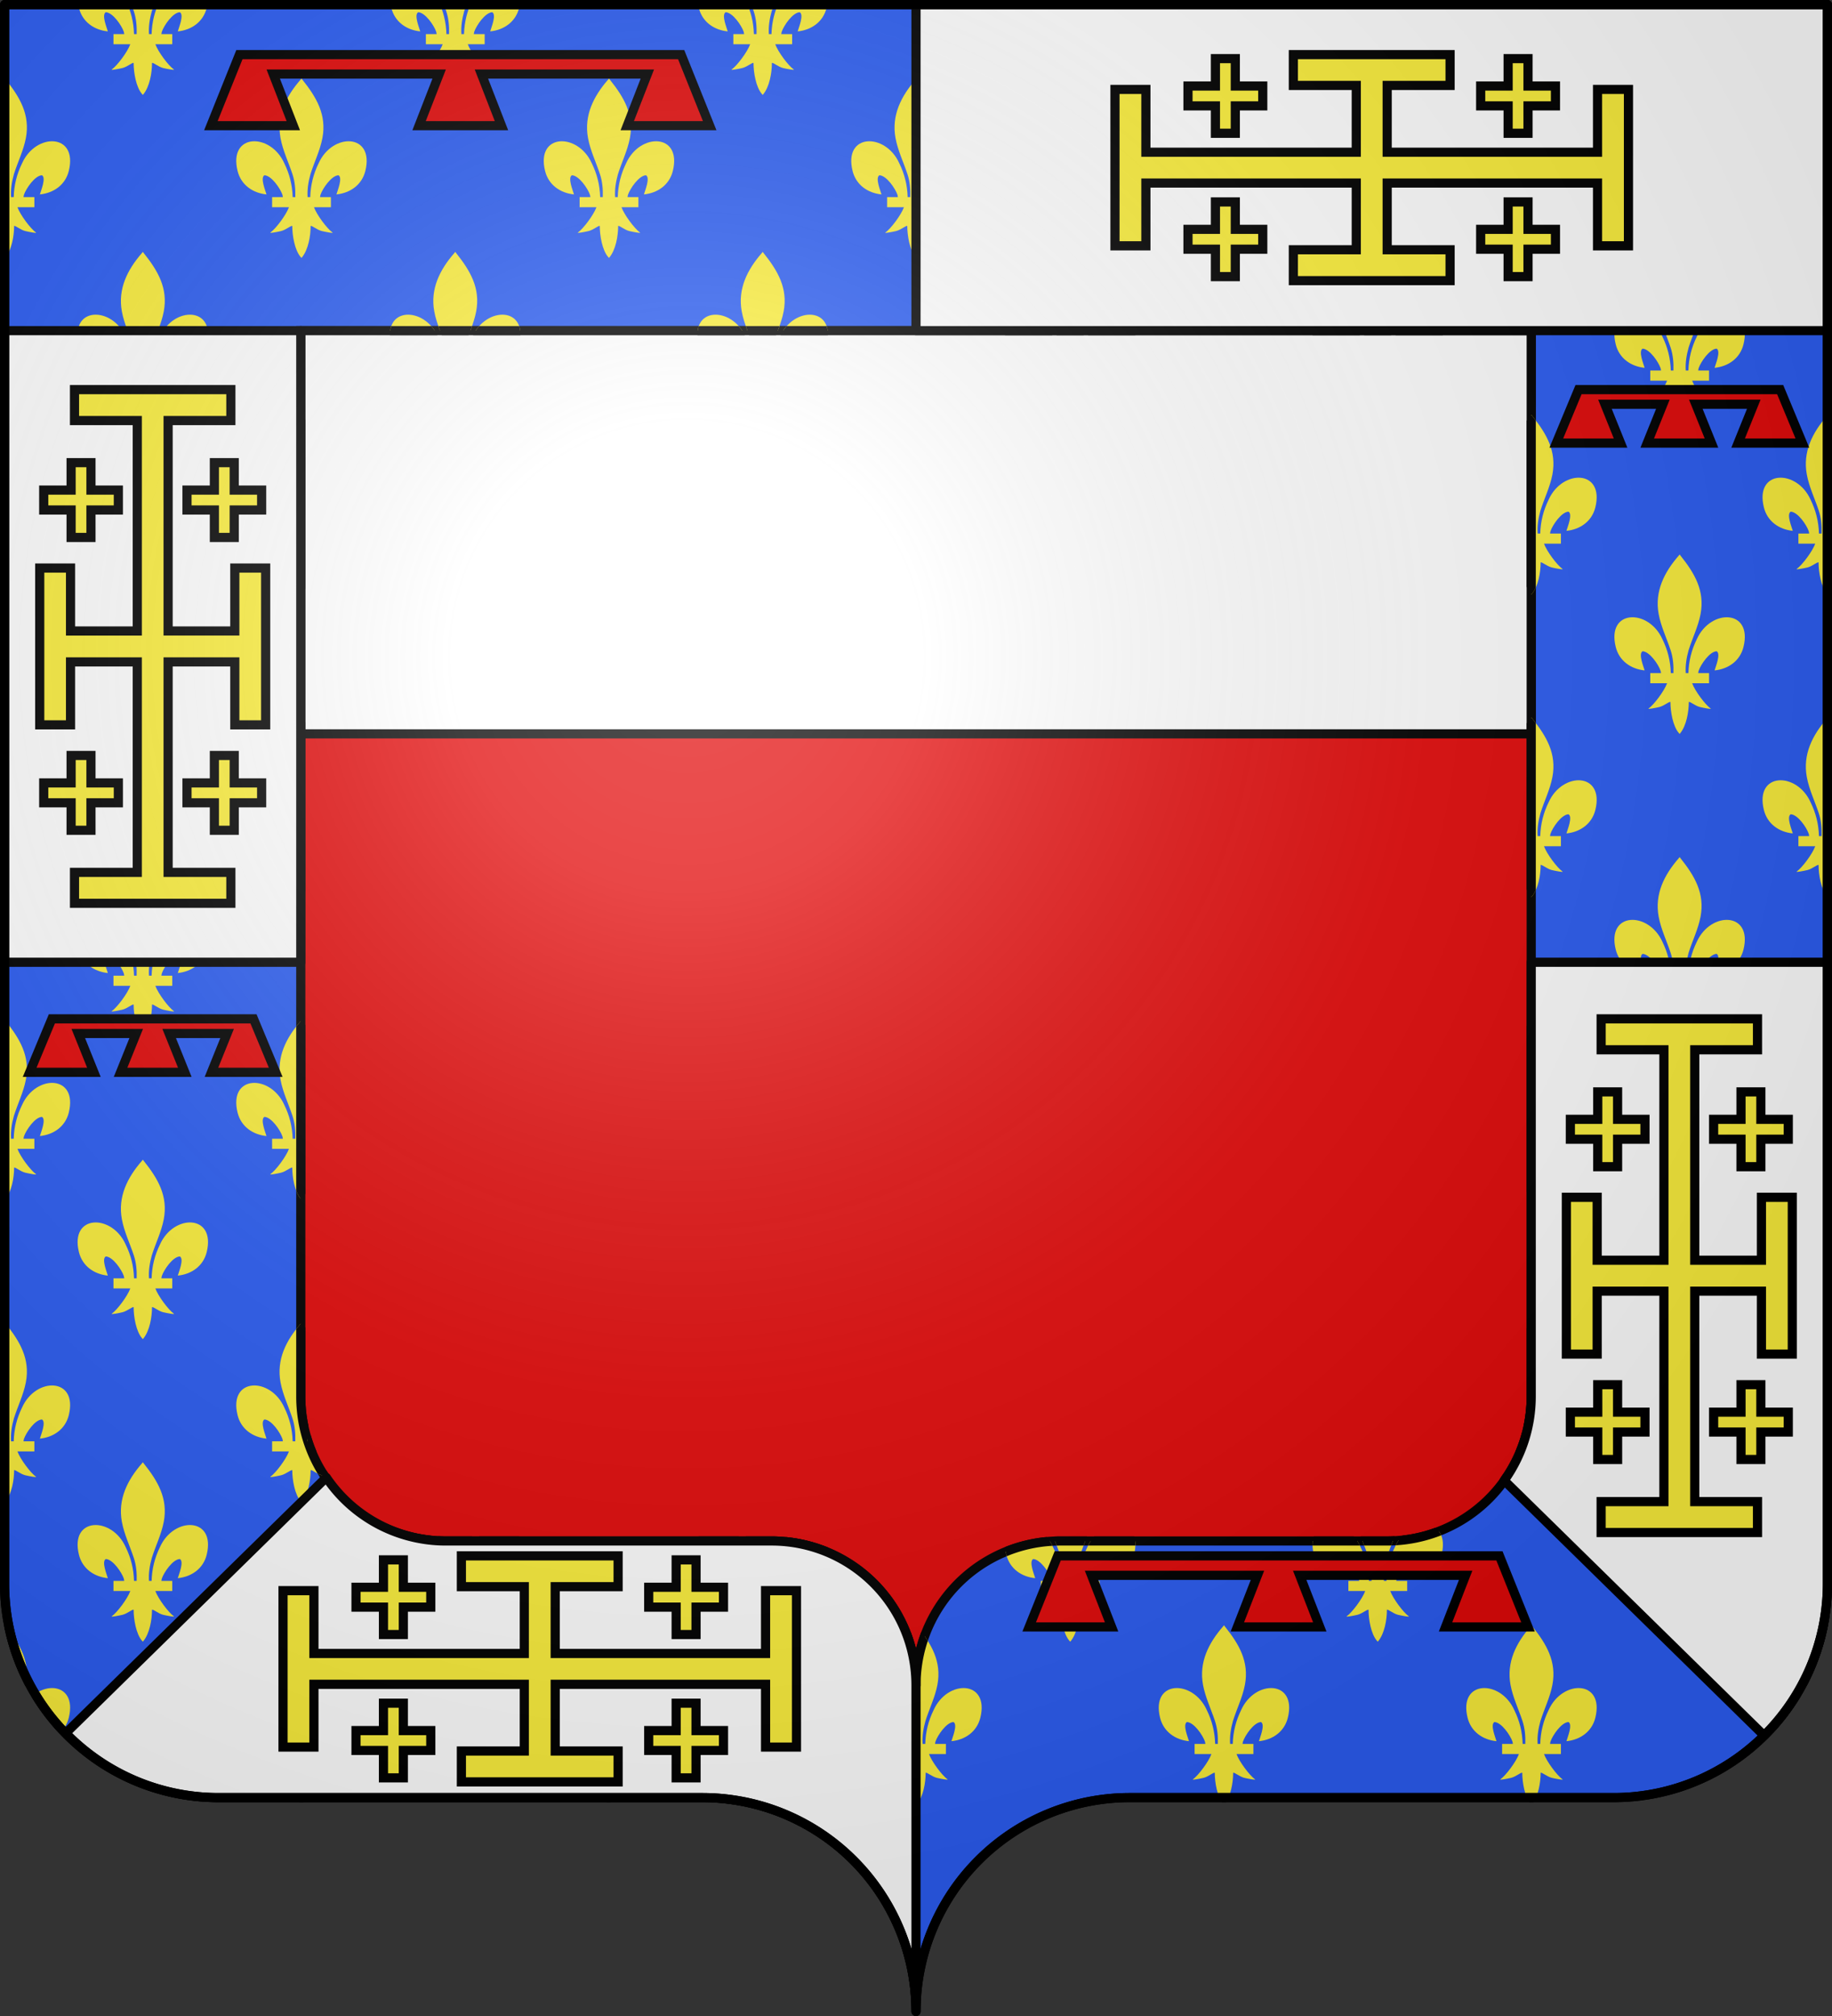 <?xml version="1.0" encoding="UTF-8" standalone="no"?>
<svg
   width="600"
   height="660"
   viewBox="-300 -295 600 660"
   version="1.1"
   id="svg6"
   sodipodi:docname="Blason famille it Bouliers (Bolleri di Centallo).svg"
   inkscape:version="1.3.2 (1:1.3.2+202311252150+091e20ef0f)"
   xml:space="preserve"
   xmlns:inkscape="http://www.inkscape.org/namespaces/inkscape"
   xmlns:sodipodi="http://sodipodi.sourceforge.net/DTD/sodipodi-0.dtd"
   xmlns:xlink="http://www.w3.org/1999/xlink"
   xmlns="http://www.w3.org/2000/svg"
   xmlns:svg="http://www.w3.org/2000/svg"><rect x="-300" y="-295" width="600" height="660" fill="#333333" stroke="none"/><sodipodi:namedview
     id="namedview6"
     pagecolor="#ffffff"
     bordercolor="#000000"
     borderopacity="0.25"
     inkscape:showpageshadow="2"
     inkscape:pageopacity="0.0"
     inkscape:pagecheckerboard="0"
     inkscape:deskcolor="#d1d1d1"
     inkscape:zoom="1.0575"
     inkscape:cx="158.86"
     inkscape:cy="319.14"
     inkscape:window-width="1920"
     inkscape:window-height="1012"
     inkscape:window-x="0"
     inkscape:window-y="40"
     inkscape:window-maximized="1"
     inkscape:current-layer="layer3" /><defs
     id="defs4"><radialGradient
       id="Gradient1"
       gradientUnits="userSpaceOnUse"
       cy="-80"
       cx="-75"
       r="405"><stop
         stop-color="#fff"
         stop-opacity=".31"
         offset="0"
         id="stop1" /><stop
         stop-color="#fff"
         stop-opacity=".25"
         offset=".19"
         id="stop2" /><stop
         stop-color="#6b6b6b"
         stop-opacity=".125"
         offset=".6"
         id="stop3" /><stop
         stop-opacity=".125"
         offset="1"
         id="stop4" /></radialGradient><clipPath
       id="shield_cut"><path
         id="shield"
         d="M-298.5,-293.5 h597 v517 a70,70 0 0,1 -70,70 h-158.5 a70,70 0 0,0 -70,70 70,70 0 0,0 -70,-70 h-158.5 a70,70 0 0,1 -70,-70z"
         style="stroke-linecap:round;stroke-linejoin:round" /></clipPath><clipPath
       id="semé"><g
         id="g60"><g
           id="g51"><g
             id="g30"
             transform="matrix(0.105,0,0,0.107,-319.8,-269.4)"
             style="stroke-width:18.944;stroke-dasharray:none"><path
               style="fill-opacity:1;fill-rule:evenodd;stroke-linecap:butt;stroke-linejoin:miter;stroke-miterlimit:4;stroke-dasharray:none;stroke-opacity:1"
               d="m 217.47,0.871 -2.79,3.553 C 166.26,58.809 133.76,121.7 147.77,195.45 c 7.73,40.69 26.47,78.38 39.69,117.58 8.13,24.19 10.27,49.44 9.41,74.86 H 188.1 C 187.05,348.67 177.67,312.17 160.31,277.57 114.36,176.82 -26.003,179.22 4.937,302.44 c 11.402,45.41 50.134,72.1 96.143,76.67 -3.317,-11.96 -21.584,-54.26 -6.838,-62.53 23.578,0.93 52.858,43.39 59.898,63.65 0.85,2.42 0.84,5.15 1.45,7.66 h -35.8 v 33.01 h 55.97 c -9.44,25.38 -43.36,69.69 -61.59,82.51 -4.82,3.4 23.06,-1.95 35.54,-4.8 16.37,-3.74 37.65,-21.92 37.15,-15.51 0,29.38 7.88,78.41 28.55,100.94 l 1.95,2.17 2.03,-2.17 c 20.65,-25.11 28.44,-69.25 28.54,-100.94 -0.5,-6.41 20.78,11.77 37.15,15.51 12.48,2.85 40.36,8.2 35.54,4.8 C 302.4,490.59 268.5,446.28 259.06,420.9 h 56.25 v -33.01 h -36.13 c 0.62,-2.51 0.6,-5.24 1.45,-7.66 7.04,-20.25 36.32,-62.72 59.9,-63.65 14.75,8.27 -3.52,50.57 -6.84,62.53 46.02,-4.57 84.75,-31.26 96.15,-76.67 30.94,-123.22 -109.42,-125.62 -155.38,-24.87 -17.36,34.6 -26.74,71.1 -27.79,110.32 h -8.79 c -1.74,-25.59 2.51,-50.41 9.45,-74.86 12.6,-39.45 31.76,-76.86 39.69,-117.58 C 301.86,119.32 267.03,61.902 220.33,4.666 Z"
               id="path1"
               transform="scale(0.938)" /><path
               style="stroke-linecap:butt;stroke-linejoin:miter;stroke-dasharray:none;stroke-opacity:1"
               d="m 242.87,394.59 h -78.1 m -18.9,-30.95 h 115.86"
               id="path2" /></g><use
             x="0"
             y="0"
             xlink:href="#g30"
             id="use31"
             transform="translate(45.164,-53.37)" /><use
             x="0"
             y="0"
             xlink:href="#g30"
             id="use34"
             transform="translate(97.121)" /><use
             x="0"
             y="0"
             xlink:href="#g30"
             id="use37"
             transform="translate(597)" /><use
             x="0"
             y="0"
             xlink:href="#g30"
             id="use38"
             transform="translate(499.96)" /><use
             x="0"
             y="0"
             xlink:href="#g30"
             id="use40"
             transform="translate(548.48,-53.368)" /><use
             x="0"
             y="0"
             xlink:href="#g30"
             id="use41"
             transform="translate(197.83)" /><use
             x="0"
             y="0"
             xlink:href="#g30"
             id="use45"
             transform="translate(298.54)" /><use
             x="0"
             y="0"
             xlink:href="#g30"
             id="use46"
             transform="translate(399.25)" /><use
             x="0"
             y="0"
             xlink:href="#g30"
             id="use47"
             transform="translate(147.48,-53.37)" /><use
             x="0"
             y="0"
             xlink:href="#g30"
             id="use48"
             transform="translate(248.18,-53.368)" /><use
             x="0"
             y="0"
             xlink:href="#g30"
             id="use50"
             transform="translate(348.89,-53.368)" /><use
             x="0"
             y="0"
             xlink:href="#g30"
             id="use51"
             transform="translate(449.61,-53.368)" /></g><use
           x="0"
           y="0"
           xlink:href="#g51"
           id="use52"
           transform="translate(0,110.14)" /><use
           x="0"
           y="0"
           xlink:href="#g51"
           id="use57"
           transform="translate(0,209.2)" /><use
           x="0"
           y="0"
           xlink:href="#g51"
           id="use58"
           transform="translate(0,308.27)" /><use
           x="0"
           y="0"
           xlink:href="#g51"
           id="use59"
           transform="translate(0,407.33)" /><use
           x="0"
           y="0"
           xlink:href="#g51"
           id="use60"
           transform="translate(0,506.39)" /></g></clipPath></defs><g
     id="layer4"
     inkscape:label="Fond écu"
     inkscape:groupmode="layer"
     sodipodi:insensitive="true"><use
       xlink:href="#shield"
       fill="#e20909"
       id="use4" /></g><g
     id="layer3"
     inkscape:label="Meubles"
     inkscape:groupmode="layer"><path
       id="use7"
       style="fill:#2b5df2;stroke-linecap:round;stroke-linejoin:round;stroke:#000000;stroke-width:3;stroke-dasharray:none"
       d="M -298.5 -293.5 L -298.5 223.5 A 70 70 0 0 0 -228.5 293.5 L -70 293.5 A 70 70 0 0 1 0 363.5 A 70 70 0 0 1 70 293.5 L 228.5 293.5 A 70 70 0 0 0 298.5 223.5 L 298.5 -293.5 L -298.5 -293.5 z M -201.49 -186.75 L 201.49 -186.75 L 201.49 162.24 A 47.251 47.251 0 0 1 154.24 209.49 L 47.252 209.49 A 47.251 47.251 0 0 0 0 256.74 A 47.251 47.251 0 0 0 -47.252 209.49 L -154.24 209.49 A 47.251 47.251 0 0 1 -201.49 162.24 L -201.49 -186.75 z " /><rect
       style="fill:#ffffff;stroke:#000000;stroke-width:3;stroke-dasharray:none"
       id="rect7"
       width="402.98"
       height="132"
       x="-201.49"
       y="-186.75" /><path
       id="path60"
       style="fill:#fcef3c;stroke-linecap:round;stroke-linejoin:round;stroke:#000000;stroke-width:3;stroke-dasharray:none;stroke-opacity:1"
       d="M -298.5 -293.5 L -298.5 223.5 A 70 70 0 0 0 -228.5 293.5 L -70 293.5 A 70 70 0 0 1 0 363.5 A 70 70 0 0 1 70 293.5 L 228.5 293.5 A 70 70 0 0 0 298.5 223.5 L 298.5 -293.5 L -298.5 -293.5 z M -201.49 -186.75 L 201.49 -186.75 L 201.49 162.24 A 47.251 47.251 0 0 1 154.24 209.49 L 47.252 209.49 A 47.251 47.251 0 0 0 0 256.74 A 47.251 47.251 0 0 0 -47.252 209.49 L -154.24 209.49 A 47.251 47.251 0 0 1 -201.49 162.24 L -201.49 -186.75 z "
       clip-path="url(#semé)" /><path
       id="path7"
       style="fill:#ffffff;stroke-linecap:round;stroke-linejoin:round;stroke:#000000;stroke-width:3;stroke-dasharray:none"
       d="M -193.13 188.7 L -278.46 272.39 A 70 70 0 0 0 -228.5 293.5 L -70 293.5 A 70 70 0 0 1 0 363.5 L 0 256.74 A 47.251 47.251 0 0 0 -47.252 209.49 L -154.24 209.49 A 47.251 47.251 0 0 1 -193.13 188.7 z " /><path
       id="path19"
       style="fill:#ffffff;stroke-linecap:round;stroke-linejoin:round;stroke:#000000;stroke-width:3;stroke-dasharray:none"
       d="M -298.5 -186.75 L -298.5 20.025 L -201.49 20.025 L -201.49 -186.75 L -298.5 -186.75 z " /><path
       id="path13"
       style="fill:#ffffff;stroke-linecap:round;stroke-linejoin:round;stroke:#000000;stroke-width:3;stroke-dasharray:none"
       d="M 298.5 20.025 L 201.49 20.025 L 201.49 162.24 A 47.251 47.251 0 0 1 192.63 189.68 L 277.76 273.18 A 70 70 0 0 0 298.5 223.5 L 298.5 20.025 z " /><path
       id="path16"
       style="fill:#ffffff;stroke-linecap:round;stroke-linejoin:round;stroke:#000000;stroke-width:3;stroke-dasharray:none"
       d="M 0 -293.5 L 0 -186.75 L 201.49 -186.75 L 298.5 -186.75 L 298.5 -293.5 L 0 -293.5 z " /><path
       id="path28"
       style="fill:#fcef3c;stroke:#000000;stroke-width:3;stroke-dasharray:none"
       d="m -229.79,-47.677 v 8.988 h -8.97 v 6.511 h 8.97 v 8.99 h 6.5 v -8.99 h 8.98 v -6.511 h -8.98 v -8.988 z m -46.92,0 v 8.988 h -8.97 v 6.511 h 8.97 v 8.99 h 6.5 v -8.99 h 8.97 v -6.511 h -8.97 v -8.988 z m 46.92,-95.863 v 8.99 h -8.97 v 6.51 h 8.97 v 8.99 h 6.5 v -8.99 h 8.98 v -6.51 h -8.98 v -8.99 z m -46.92,0 v 8.99 h -8.97 v 6.51 h 8.97 v 8.99 h 6.5 v -8.99 h 8.97 v -6.51 h -8.97 v -8.99 z m 1.11,-23.91 v 10.13 h 20.56 v 68.892 h -21.86 v -20.602 h -10.09 v 51.331 h 10.09 v -20.606 h 21.86 V -9.403 H -275.6 V 0.721 h 20.56 10.1 20.55 V -9.403 h -20.55 V -78.305 h 21.84 v 20.606 h 10.11 v -51.331 h -10.11 v 20.602 h -21.84 v -68.892 h 20.55 v -10.13 z" /><use
       x="0"
       y="0"
       xlink:href="#path28"
       id="use28"
       transform="translate(499.99,206)" /><use
       x="0"
       y="0"
       xlink:href="#path28"
       id="use29"
       transform="rotate(90,28.009,37.879)" /><use
       x="0"
       y="0"
       xlink:href="#path28"
       id="use30"
       transform="rotate(90,-353.97,147.38)" /><path
       fill="#ffffff"
       stroke="#000000"
       stroke-width="3"
       d="m -221.59,-277.12 -9.34,23.26 h 26.99 l -6.57,-16.89 h 54.34 l -6.58,16.89 h 26.99 l -6.57,-16.89 h 54.34 l -6.576,16.89 h 26.996 l -9.345,-23.26 z"
       id="path1-3"
       style="fill:#e20909;stroke:#000000" /><use
       x="0"
       y="0"
       xlink:href="#path1-3"
       id="use62"
       transform="translate(268,491.48)" /><path
       fill="#ffffff"
       stroke="#000000"
       stroke-width="3"
       d="m -283.01,38.55 -7.28,17.508 h 21.05 l -5.12,-12.713 h 18.97 l -5.13,12.713 h 21.05 l -5.13,-12.713 h 18.98 l -5.13,12.713 h 21.05 l -7.28,-17.508 z"
       id="path63"
       style="fill:#e20909;stroke:#000000"
       sodipodi:nodetypes="ccccccccccccc" /><use
       x="0"
       y="0"
       xlink:href="#path63"
       id="use63"
       transform="translate(500,-206)" /></g><g
     id="layer2"
     inkscape:label="Reflet final"
     inkscape:groupmode="layer"
     sodipodi:insensitive="true"><use
       xlink:href="#shield"
       fill="url(#Gradient1)"
       id="use5" /></g><g
     id="layer1"
     inkscape:label="Contour final"
     inkscape:groupmode="layer"
     sodipodi:insensitive="true"><use
       xlink:href="#shield"
       style="fill:none;stroke:#000;stroke-width:3"
       id="use6" /></g></svg>

